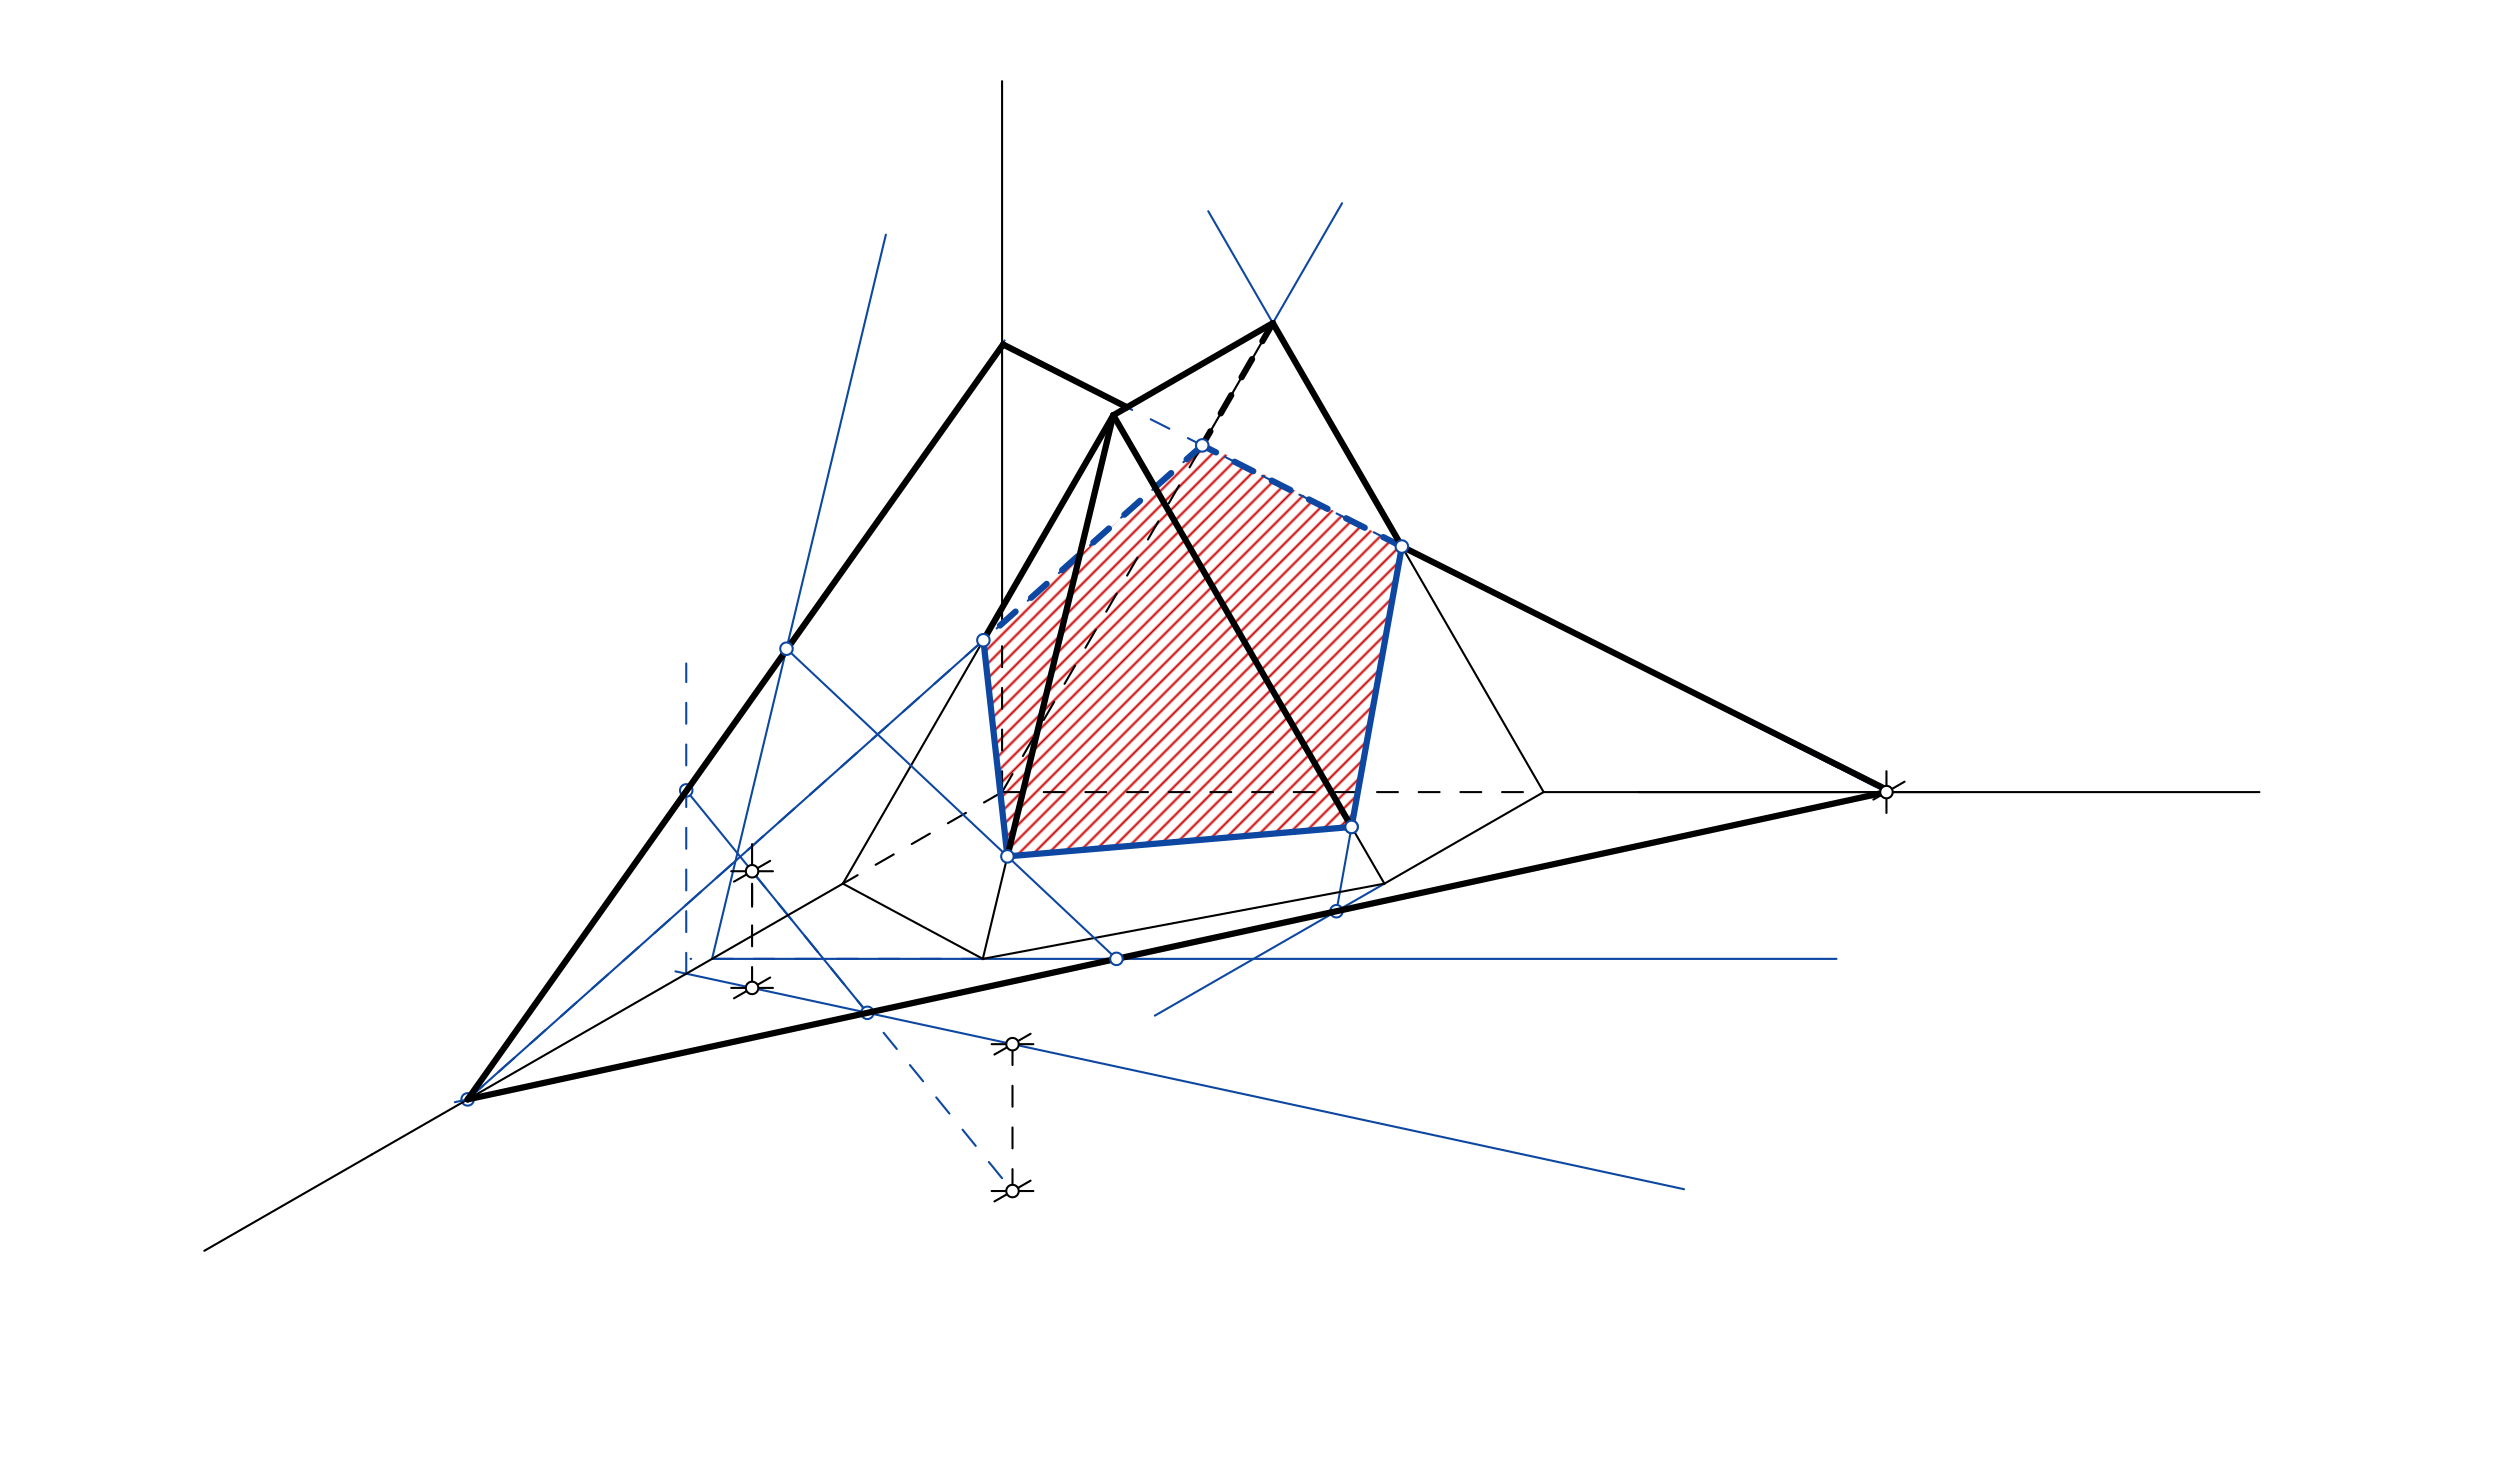 <svg xmlns="http://www.w3.org/2000/svg" class="svg--1it" height="100%" preserveAspectRatio="xMidYMid meet" viewBox="0 0 1200 700" width="100%"><defs><marker id="marker-arrow" markerHeight="16" markerUnits="userSpaceOnUse" markerWidth="24" orient="auto-start-reverse" refX="24" refY="4" viewBox="0 0 24 8"><path d="M 0 0 L 24 4 L 0 8 z" stroke="inherit"></path></marker></defs><g class="aux-layer--1FB"><g class="element--2qn"><defs><pattern height="5" id="fill_138_ab1l8g__pattern-stripes" patternTransform="rotate(-45)" patternUnits="userSpaceOnUse" width="5"><rect fill="#CC0000" height="1" transform="translate(0,0)" width="5"></rect></pattern></defs><g fill="url(#fill_138_ab1l8g__pattern-stripes)"><path d="M 648.749 396.916 L 672.891 262.337 L 578.5 212.983 L 472.023 307.315 L 483.554 411.055 L 648.749 396.916 Z" stroke="none"></path></g></g><g class="element--2qn"><line stroke="#0D47A1" stroke-dasharray="none" stroke-linecap="round" stroke-width="1" x1="361" x2="486" y1="474.2" y2="501.2"></line></g><g class="element--2qn"><line stroke="#0D47A1" stroke-dasharray="none" stroke-linecap="round" stroke-width="1" x1="361" x2="324.221" y1="474.2" y2="466.256"></line></g><g class="element--2qn"><line stroke="#0D47A1" stroke-dasharray="none" stroke-linecap="round" stroke-width="1" x1="486" x2="808.315" y1="501.2" y2="570.82"></line></g><g class="element--2qn"><line stroke="#0D47A1" stroke-dasharray="10" stroke-linecap="round" stroke-width="1" x1="361" x2="486" y1="418.2" y2="571.7"></line></g><g class="element--2qn"><line stroke="#0D47A1" stroke-dasharray="none" stroke-linecap="round" stroke-width="1" x1="361" x2="416.336" y1="418.2" y2="486.153"></line></g><g class="element--2qn"><line stroke="#0D47A1" stroke-dasharray="10" stroke-linecap="round" stroke-width="1" x1="329.395" x2="329.395" y1="467.373" y2="318.483"></line></g><g class="element--2qn"><line stroke="#0D47A1" stroke-dasharray="none" stroke-linecap="round" stroke-width="1" x1="361" x2="327.601" y1="418.2" y2="377.186"></line></g><g class="element--2qn"><line stroke="#0D47A1" stroke-dasharray="none" stroke-linecap="round" stroke-width="1" x1="664.509" x2="554.343" y1="424.148" y2="487.494"></line></g><g class="element--2qn"><line stroke="#0D47A1" stroke-dasharray="none" stroke-linecap="round" stroke-width="1" x1="610.97" x2="579.974" y1="155.086" y2="101.4"></line></g><g class="element--2qn"><line stroke="#0D47A1" stroke-dasharray="none" stroke-linecap="round" stroke-width="1" x1="672.891" x2="641.489" y1="262.337" y2="437.385"></line></g><g class="element--2qn"><line stroke="#0D47A1" stroke-dasharray="none" stroke-linecap="round" stroke-width="1" x1="610.97" x2="644.181" y1="155.086" y2="97.562"></line></g><g class="element--2qn"><line stroke="#0D47A1" stroke-dasharray="10" stroke-linecap="round" stroke-width="1" x1="224.457" x2="577.078" y1="527.713" y2="213.788"></line></g><g class="element--2qn"><line stroke="#0D47A1" stroke-dasharray="none" stroke-linecap="round" stroke-width="1" x1="224.457" x2="472.023" y1="527.713" y2="307.315"></line></g><g class="element--2qn"><line stroke="#0D47A1" stroke-dasharray="10" stroke-linecap="round" stroke-width="1" x1="471.744" x2="331.5" y1="460.255" y2="460.255"></line></g><g class="element--2qn"><line stroke="#0D47A1" stroke-dasharray="none" stroke-linecap="round" stroke-width="1" x1="341.775" x2="425.213" y1="460.255" y2="112.654"></line></g><g class="element--2qn"><line stroke="#0D47A1" stroke-dasharray="none" stroke-linecap="round" stroke-width="1" x1="341.775" x2="881.5" y1="460.255" y2="460.255"></line></g><g class="element--2qn"><circle cx="416.336" cy="486.153" r="3" stroke="#0D47A1" stroke-width="1" fill="#ffffff"></circle>}</g><g class="element--2qn"><circle cx="329.395" cy="379.39" r="3" stroke="#0D47A1" stroke-width="1" fill="#ffffff"></circle>}</g><g class="element--2qn"><circle cx="641.489" cy="437.385" r="3" stroke="#0D47A1" stroke-width="1" fill="#ffffff"></circle>}</g><g class="element--2qn"><circle cx="648.749" cy="396.916" r="3" stroke="#0D47A1" stroke-width="1" fill="#ffffff"></circle>}</g><g class="element--2qn"><circle cx="224.457" cy="527.713" r="3" stroke="#0D47A1" stroke-width="1" fill="#ffffff"></circle>}</g></g><g class="main-layer--3Vd"><g class="element--2qn"><line stroke="#000000" stroke-dasharray="none" stroke-linecap="round" stroke-width="1" x1="404.569" x2="534.384" y1="424.148" y2="199.303"></line></g><g class="element--2qn"><line stroke="#000000" stroke-dasharray="none" stroke-linecap="round" stroke-width="1" x1="534.384" x2="611.112" y1="199.303" y2="155.004"></line></g><g class="element--2qn"><line stroke="#000000" stroke-dasharray="10" stroke-linecap="round" stroke-width="1" x1="481" x2="404.569" y1="380.2" y2="424.148"></line></g><g class="element--2qn"><line stroke="#000000" stroke-dasharray="none" stroke-linecap="round" stroke-width="1" x1="404.569" x2="178.427" y1="424.148" y2="554.181"></line></g><g class="element--2qn"><line stroke="#000000" stroke-dasharray="10" stroke-linecap="round" stroke-width="1" x1="481" x2="611.041" y1="380.2" y2="154.963"></line></g><g class="element--2qn"><line stroke="#000000" stroke-dasharray="none" stroke-linecap="round" stroke-width="1" x1="610.97" x2="740.94" y1="155.086" y2="380.2"></line></g><g class="element--2qn"><line stroke="#000000" stroke-dasharray="none" stroke-linecap="round" stroke-width="1" x1="534.384" x2="664.509" y1="199.303" y2="424.148"></line></g><g class="element--2qn"><line stroke="#000000" stroke-dasharray="none" stroke-linecap="round" stroke-width="1" x1="534.384" x2="471.703" y1="199.303" y2="460.426"></line></g><g class="element--2qn"><line stroke="#000000" stroke-dasharray="none" stroke-linecap="round" stroke-width="1" x1="404.569" x2="471.744" y1="424.148" y2="460.255"></line></g><g class="element--2qn"><line stroke="#000000" stroke-dasharray="none" stroke-linecap="round" stroke-width="1" x1="471.744" x2="664.509" y1="460.255" y2="424.148"></line></g><g class="element--2qn"><line stroke="#000000" stroke-dasharray="none" stroke-linecap="round" stroke-width="1" x1="664.509" x2="740.94" y1="424.148" y2="380.2"></line></g><g class="element--2qn"><line stroke="#000000" stroke-dasharray="10" stroke-linecap="round" stroke-width="1" x1="481" x2="740.94" y1="380.2" y2="380.2"></line></g><g class="element--2qn"><line stroke="#000000" stroke-dasharray="none" stroke-linecap="round" stroke-width="1" x1="740.94" x2="940.5" y1="380.2" y2="380.2"></line></g><g class="element--2qn"><line stroke="#000000" stroke-dasharray="10" stroke-linecap="round" stroke-width="1" x1="481" x2="481" y1="380.2" y2="291.766"></line></g><g class="element--2qn"><line stroke="#000000" stroke-dasharray="none" stroke-linecap="round" stroke-width="1" x1="481" x2="481" y1="291.766" y2="38.983"></line></g><g class="element--2qn"><line stroke="#000000" stroke-dasharray="10" stroke-linecap="round" stroke-width="1" x1="361" x2="361" y1="474.2" y2="418.2"></line></g><g class="element--2qn"><line stroke="#000000" stroke-dasharray="10" stroke-linecap="round" stroke-width="1" x1="361" x2="361" y1="435.2" y2="398.2"></line></g><g class="element--2qn"><line stroke="#000000" stroke-dasharray="10" stroke-linecap="round" stroke-width="1" x1="361" x2="371.953" y1="418.2" y2="411.902"></line></g><g class="element--2qn"><line stroke="#000000" stroke-dasharray="10" stroke-linecap="round" stroke-width="1" x1="361" x2="347.66" y1="418.2" y2="425.87"></line></g><g class="element--2qn"><line stroke="#000000" stroke-dasharray="10" stroke-linecap="round" stroke-width="1" x1="361" x2="351.005" y1="474.2" y2="479.947"></line></g><g class="element--2qn"><line stroke="#000000" stroke-dasharray="10" stroke-linecap="round" stroke-width="1" x1="361" x2="369.699" y1="474.2" y2="469.198"></line></g><g class="element--2qn"><line stroke="#000000" stroke-dasharray="10" stroke-linecap="round" stroke-width="1" x1="361" x2="375" y1="474.2" y2="474.2"></line></g><g class="element--2qn"><line stroke="#000000" stroke-dasharray="10" stroke-linecap="round" stroke-width="1" x1="361" x2="351.005" y1="474.2" y2="474.2"></line></g><g class="element--2qn"><line stroke="#000000" stroke-dasharray="10" stroke-linecap="round" stroke-width="1" x1="361" x2="377" y1="418.2" y2="418.2"></line></g><g class="element--2qn"><line stroke="#000000" stroke-dasharray="10" stroke-linecap="round" stroke-width="1" x1="361" x2="347.66" y1="418.2" y2="418.2"></line></g><g class="element--2qn"><line stroke="#000000" stroke-dasharray="10" stroke-linecap="round" stroke-width="1" x1="486" x2="486" y1="501.2" y2="571.7"></line></g><g class="element--2qn"><line stroke="#000000" stroke-dasharray="10" stroke-linecap="round" stroke-width="1" x1="486" x2="471.148" y1="501.2" y2="509.74"></line></g><g class="element--2qn"><line stroke="#000000" stroke-dasharray="10" stroke-linecap="round" stroke-width="1" x1="486" x2="500.495" y1="501.2" y2="492.865"></line></g><g class="element--2qn"><line stroke="#000000" stroke-dasharray="10" stroke-linecap="round" stroke-width="1" x1="486" x2="501" y1="501.2" y2="501.2"></line></g><g class="element--2qn"><line stroke="#000000" stroke-dasharray="10" stroke-linecap="round" stroke-width="1" x1="486" x2="473" y1="501.2" y2="501.2"></line></g><g class="element--2qn"><line stroke="#000000" stroke-dasharray="10" stroke-linecap="round" stroke-width="1" x1="486" x2="499.001" y1="571.7" y2="564.224"></line></g><g class="element--2qn"><line stroke="#000000" stroke-dasharray="10" stroke-linecap="round" stroke-width="1" x1="486" x2="471.251" y1="571.7" y2="580.181"></line></g><g class="element--2qn"><line stroke="#000000" stroke-dasharray="10" stroke-linecap="round" stroke-width="1" x1="486" x2="504" y1="571.7" y2="571.7"></line></g><g class="element--2qn"><line stroke="#000000" stroke-dasharray="10" stroke-linecap="round" stroke-width="1" x1="486" x2="476" y1="571.7" y2="571.7"></line></g><g class="element--2qn"><line stroke="#000000" stroke-dasharray="10" stroke-linecap="round" stroke-width="1" x1="905.5" x2="905.5" y1="380.2" y2="364.7"></line></g><g class="element--2qn"><line stroke="#000000" stroke-dasharray="10" stroke-linecap="round" stroke-width="1" x1="905.5" x2="905.5" y1="380.2" y2="394.7"></line></g><g class="element--2qn"><line stroke="#000000" stroke-dasharray="10" stroke-linecap="round" stroke-width="1" x1="905.5" x2="899.234" y1="380.2" y2="383.803"></line></g><g class="element--2qn"><line stroke="#000000" stroke-dasharray="10" stroke-linecap="round" stroke-width="1" x1="905.5" x2="915.589" y1="380.2" y2="374.399"></line></g><g class="element--2qn"><line stroke="#000000" stroke-dasharray="none" stroke-linecap="round" stroke-width="1" x1="786.5" x2="1084.5" y1="380.2" y2="380.2"></line></g><g class="element--2qn"><line stroke="#000000" stroke-dasharray="none" stroke-linecap="round" stroke-width="1" x1="178.427" x2="98.089" y1="554.181" y2="600.376"></line></g><g class="element--2qn"><line stroke="#0D47A1" stroke-dasharray="none" stroke-linecap="round" stroke-width="1" x1="416.336" x2="905.5" y1="486.153" y2="380.2"></line></g><g class="element--2qn"><line stroke="#0D47A1" stroke-dasharray="none" stroke-linecap="round" stroke-width="1" x1="416.336" x2="218.315" y1="486.153" y2="529.044"></line></g><g class="element--2qn"><line stroke="#0D47A1" stroke-dasharray="none" stroke-linecap="round" stroke-width="1" x1="224.457" x2="329.395" y1="527.713" y2="379.39"></line></g><g class="element--2qn"><line stroke="#0D47A1" stroke-dasharray="none" stroke-linecap="round" stroke-width="1" x1="329.395" x2="482.203" y1="379.39" y2="163.406"></line></g><g class="element--2qn"><line stroke="#0D47A1" stroke-dasharray="10" stroke-linecap="round" stroke-width="1" x1="481" x2="905.5" y1="165.105" y2="380.2"></line></g><g class="element--2qn"><line stroke="#0D47A1" stroke-dasharray="none" stroke-linecap="round" stroke-width="1" x1="481" x2="540.977" y1="165.105" y2="195.496"></line></g><g class="element--2qn"><line stroke="#0D47A1" stroke-dasharray="none" stroke-linecap="round" stroke-width="1" x1="672.891" x2="905.5" y1="262.337" y2="380.2"></line></g><g class="element--2qn"><line stroke="#0D47A1" stroke-dasharray="none" stroke-linecap="round" stroke-width="1" x1="377.51" x2="535.899" y1="311.382" y2="460.255"></line></g><g class="element--2qn"><line stroke="#0D47A1" stroke-dasharray="none" stroke-linecap="round" stroke-width="3" x1="472.023" x2="483.554" y1="307.315" y2="411.055"></line></g><g class="element--2qn"><line stroke="#0D47A1" stroke-dasharray="none" stroke-linecap="round" stroke-width="3" x1="483.554" x2="648.749" y1="411.055" y2="396.916"></line></g><g class="element--2qn"><line stroke="#0D47A1" stroke-dasharray="none" stroke-linecap="round" stroke-width="3" x1="648.749" x2="672.891" y1="396.916" y2="262.337"></line></g><g class="element--2qn"><line stroke="#0D47A1" stroke-dasharray="10" stroke-linecap="round" stroke-width="3" x1="672.891" x2="577.078" y1="262.337" y2="213.788"></line></g><g class="element--2qn"><line stroke="#0D47A1" stroke-dasharray="10" stroke-linecap="round" stroke-width="3" x1="577.078" x2="472.023" y1="213.788" y2="307.315"></line></g><g class="element--2qn"><line stroke="#000000" stroke-dasharray="none" stroke-linecap="round" stroke-width="3" x1="472.023" x2="534.384" y1="307.315" y2="199.303"></line></g><g class="element--2qn"><line stroke="#000000" stroke-dasharray="none" stroke-linecap="round" stroke-width="3" x1="534.384" x2="483.554" y1="199.303" y2="411.055"></line></g><g class="element--2qn"><line stroke="#000000" stroke-dasharray="none" stroke-linecap="round" stroke-width="3" x1="534.384" x2="648.749" y1="199.303" y2="396.916"></line></g><g class="element--2qn"><line stroke="#000000" stroke-dasharray="none" stroke-linecap="round" stroke-width="3" x1="534.384" x2="610.97" y1="199.303" y2="155.086"></line></g><g class="element--2qn"><line stroke="#000000" stroke-dasharray="none" stroke-linecap="round" stroke-width="3" x1="610.97" x2="672.891" y1="155.086" y2="262.337"></line></g><g class="element--2qn"><line stroke="#000000" stroke-dasharray="10" stroke-linecap="round" stroke-width="3" x1="610.97" x2="577.078" y1="155.086" y2="213.788"></line></g><g class="element--2qn"><line stroke="#000000" stroke-dasharray="none" stroke-linecap="round" stroke-width="3" x1="481.481" x2="224.457" y1="165.349" y2="527.713"></line></g><g class="element--2qn"><line stroke="#000000" stroke-dasharray="none" stroke-linecap="round" stroke-width="3" x1="224.457" x2="905.5" y1="527.713" y2="380.2"></line></g><g class="element--2qn"><line stroke="#000000" stroke-dasharray="none" stroke-linecap="round" stroke-width="3" x1="481.481" x2="540.977" y1="165.349" y2="195.496"></line></g><g class="element--2qn"><line stroke="#000000" stroke-dasharray="none" stroke-linecap="round" stroke-width="3" x1="672.891" x2="903.5" y1="262.337" y2="377.983"></line></g><g class="element--2qn"><circle cx="905.5" cy="380.2" r="3" stroke="#000000" stroke-width="1" fill="#ffffff"></circle>}</g><g class="element--2qn"><circle cx="361" cy="474.2" r="3" stroke="#000000" stroke-width="1" fill="#ffffff"></circle>}</g><g class="element--2qn"><circle cx="361" cy="418.2" r="3" stroke="#000000" stroke-width="1" fill="#ffffff"></circle>}</g><g class="element--2qn"><circle cx="486" cy="501.2" r="3" stroke="#000000" stroke-width="1" fill="#ffffff"></circle>}</g><g class="element--2qn"><circle cx="486" cy="571.7" r="3" stroke="#000000" stroke-width="1" fill="#ffffff"></circle>}</g><g class="element--2qn"><circle cx="672.891" cy="262.337" r="3" stroke="#0D47A1" stroke-width="1" fill="#ffffff"></circle>}</g><g class="element--2qn"><circle cx="577.078" cy="213.788" r="3" stroke="#0D47A1" stroke-width="1" fill="#ffffff"></circle>}</g><g class="element--2qn"><circle cx="472.023" cy="307.315" r="3" stroke="#0D47A1" stroke-width="1" fill="#ffffff"></circle>}</g><g class="element--2qn"><circle cx="377.51" cy="311.382" r="3" stroke="#0D47A1" stroke-width="1" fill="#ffffff"></circle>}</g><g class="element--2qn"><circle cx="535.899" cy="460.255" r="3" stroke="#0D47A1" stroke-width="1" fill="#ffffff"></circle>}</g><g class="element--2qn"><circle cx="483.554" cy="411.055" r="3" stroke="#0D47A1" stroke-width="1" fill="#ffffff"></circle>}</g><g class="element--2qn"><circle cx="648.749" cy="396.916" r="3" stroke="#0D47A1" stroke-width="1" fill="#ffffff"></circle>}</g></g><g class="snaps-layer--2PT"></g><g class="temp-layer--rAP"></g></svg>